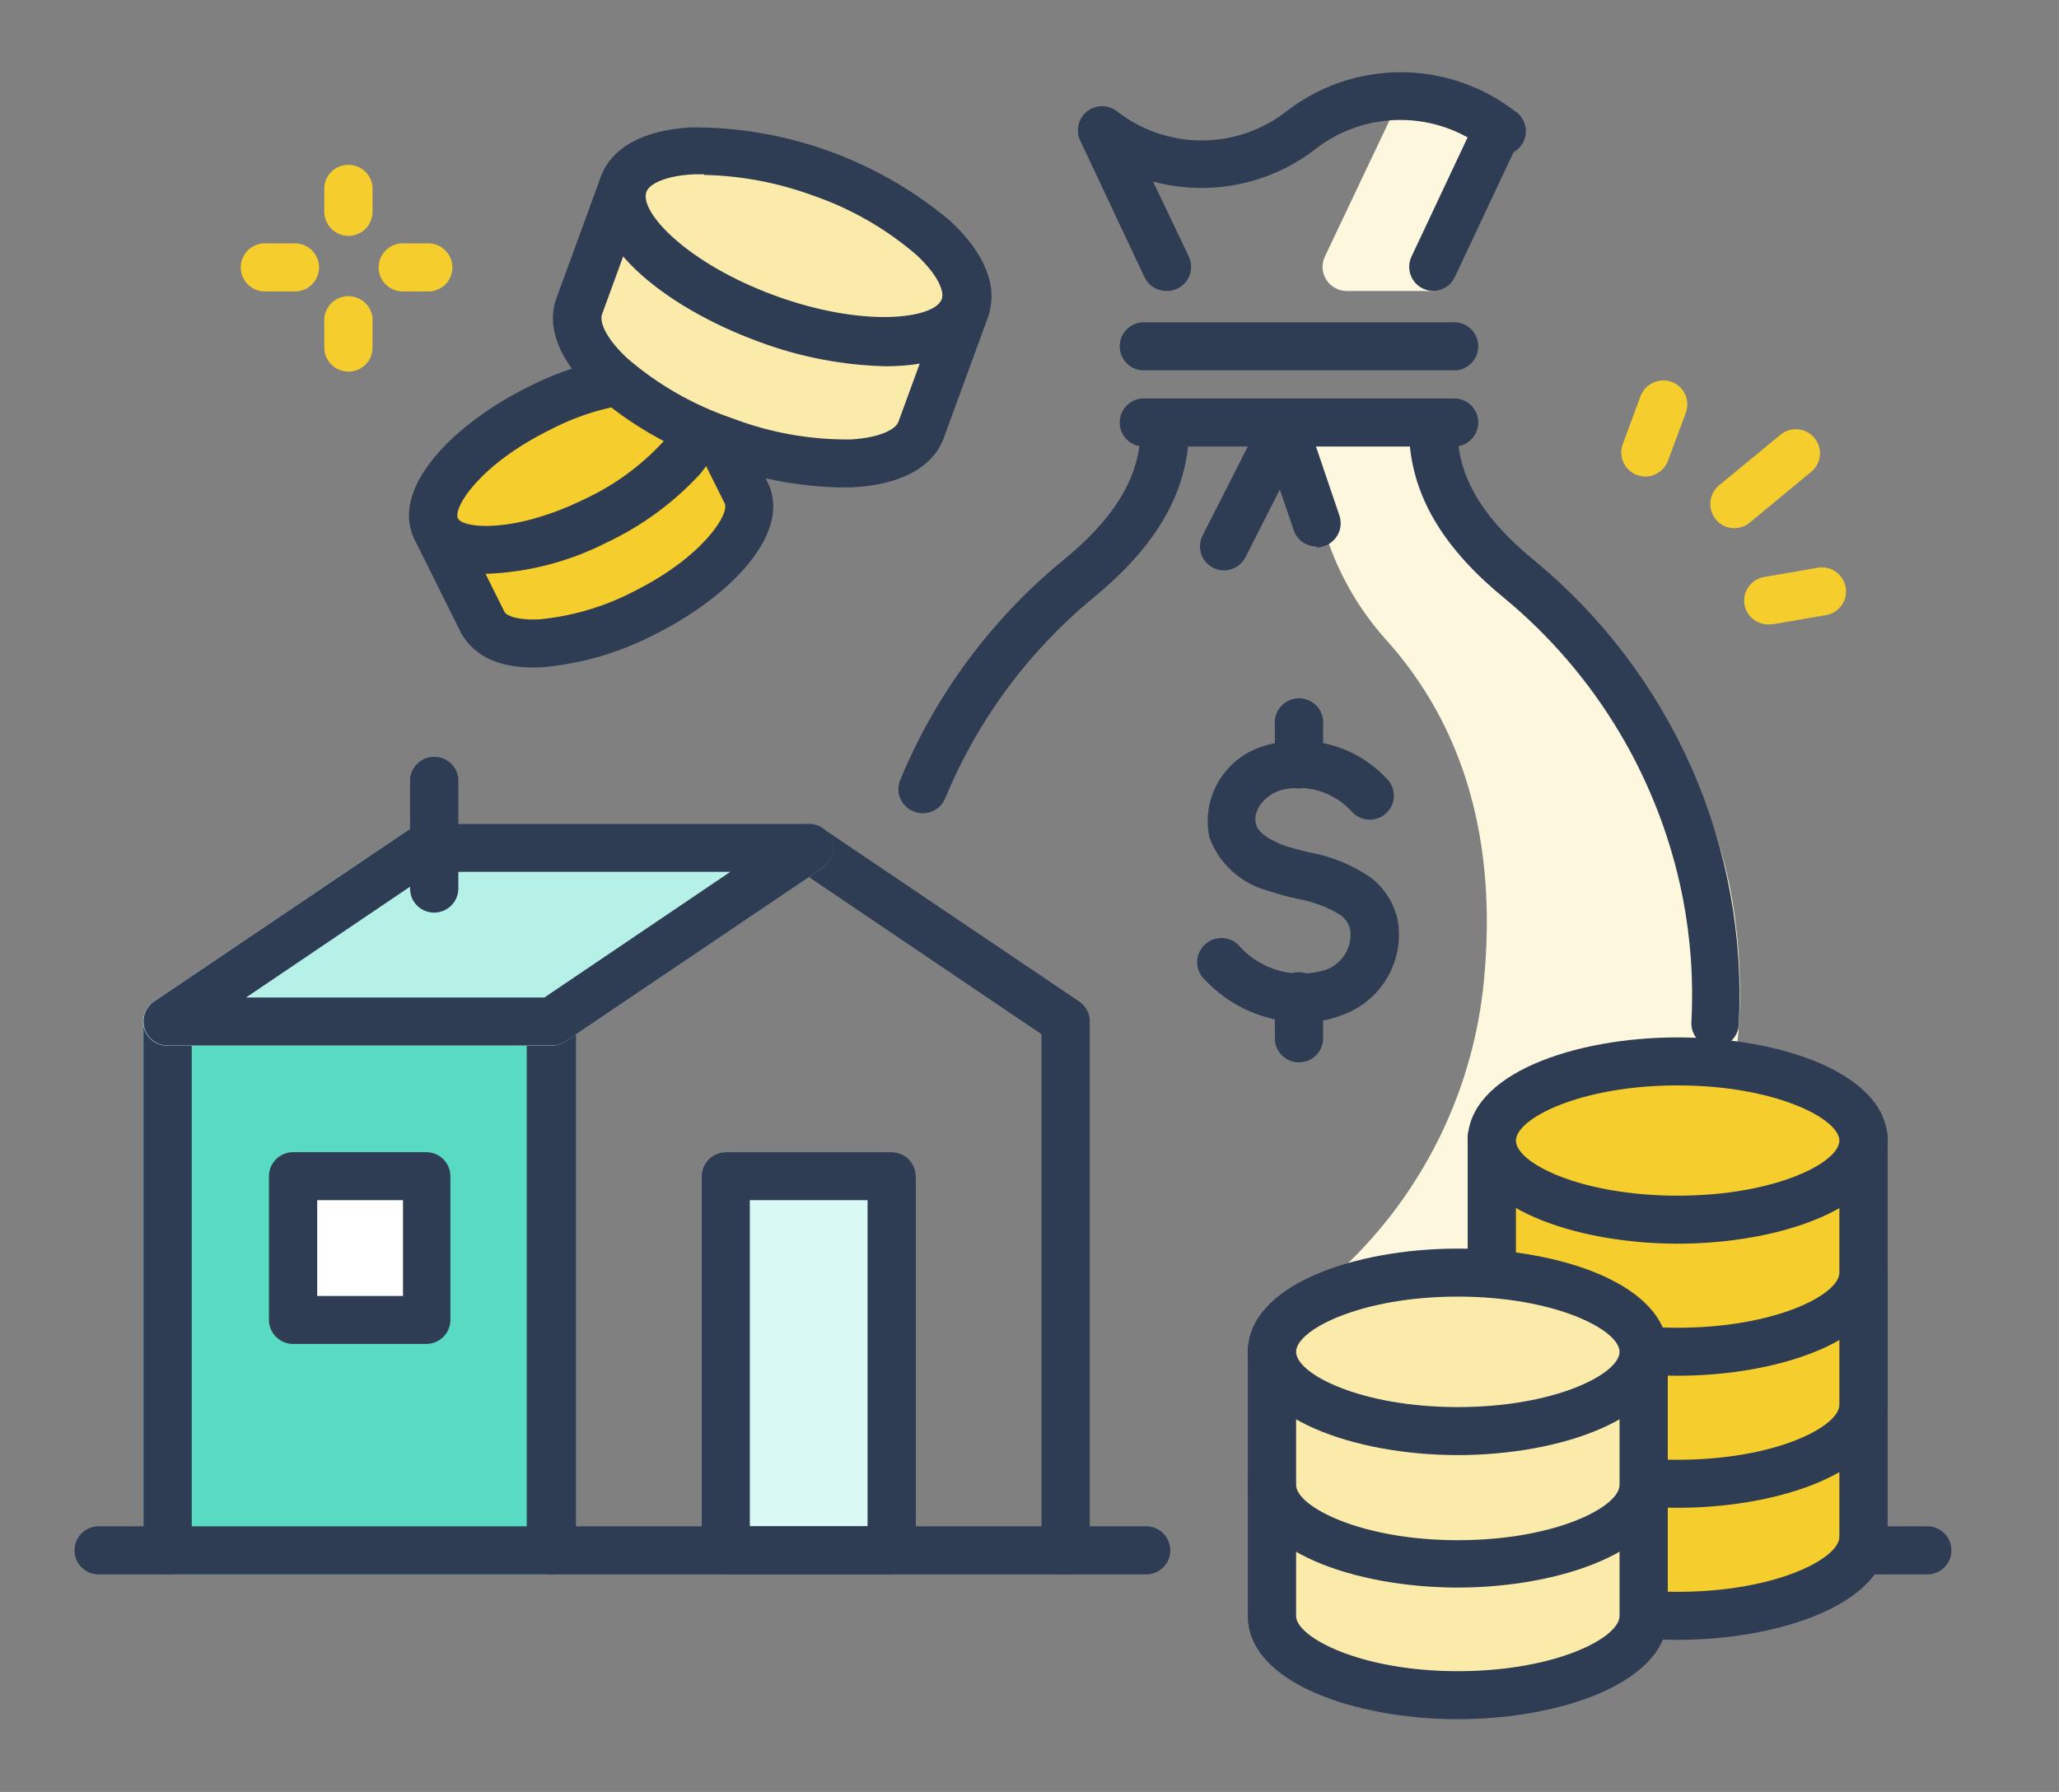 <svg width="108" height="94" viewBox="0 0 108 94" fill="none" xmlns="http://www.w3.org/2000/svg">
<rect x="0" y="0" width="108" height="94" fill="#808080" stroke="none"/>
<g clip-path="url(#clip0)">
<path d="M90.968 27.708C90.782 27.707 90.599 27.666 90.432 27.587C90.264 27.507 90.117 27.392 90 27.249C89.787 26.991 89.684 26.66 89.713 26.327C89.743 25.994 89.902 25.687 90.157 25.47L93.296 22.884C93.421 22.761 93.571 22.664 93.736 22.6C93.9 22.537 94.076 22.509 94.253 22.517C94.429 22.525 94.602 22.57 94.76 22.648C94.918 22.726 95.058 22.836 95.171 22.971C95.284 23.106 95.367 23.263 95.416 23.432C95.465 23.601 95.477 23.777 95.453 23.951C95.429 24.125 95.369 24.293 95.277 24.442C95.184 24.592 95.061 24.721 94.916 24.82L91.778 27.417C91.549 27.604 91.263 27.706 90.968 27.708Z" fill="#F5CD2C"/>
<path d="M86.31 25C86.161 24.995 86.013 24.969 85.871 24.921C85.555 24.805 85.298 24.569 85.157 24.265C85.015 23.961 85.001 23.613 85.118 23.299L86.051 20.781C86.17 20.468 86.408 20.214 86.713 20.074C87.018 19.934 87.366 19.919 87.683 20.031C87.997 20.149 88.251 20.386 88.39 20.69C88.529 20.994 88.542 21.34 88.425 21.654L87.491 24.172C87.401 24.412 87.24 24.619 87.029 24.767C86.818 24.915 86.568 24.996 86.31 25Z" fill="#F5CD2C"/>
<path d="M92.801 32.755C92.476 32.769 92.159 32.657 91.915 32.444C91.67 32.23 91.519 31.931 91.491 31.609C91.463 31.287 91.562 30.966 91.766 30.715C91.971 30.463 92.265 30.3 92.588 30.259L95.243 29.8C95.413 29.757 95.59 29.749 95.764 29.777C95.937 29.805 96.103 29.868 96.251 29.963C96.398 30.058 96.524 30.183 96.621 30.329C96.718 30.475 96.783 30.639 96.813 30.811C96.842 30.984 96.836 31.16 96.793 31.33C96.751 31.5 96.674 31.659 96.566 31.797C96.459 31.936 96.324 32.05 96.169 32.134C96.015 32.218 95.845 32.269 95.67 32.285L93.015 32.743L92.801 32.755Z" fill="#F5CD2C"/>
<path d="M46.766 60.451H38.07C37.368 60.451 36.799 61.017 36.799 61.715V81.321C36.799 82.019 37.368 82.586 38.07 82.586H46.766C47.468 82.586 48.038 82.019 48.038 81.321V61.715C48.038 61.017 47.468 60.451 46.766 60.451Z" fill="#D9FAF4"/>
<path d="M46.778 82.586H38.07C37.734 82.583 37.412 82.449 37.174 82.212C36.937 81.975 36.802 81.656 36.799 81.321V61.704C36.802 61.37 36.937 61.05 37.174 60.813C37.412 60.577 37.734 60.443 38.07 60.44H46.778C47.113 60.443 47.433 60.577 47.669 60.814C47.905 61.051 48.038 61.371 48.038 61.704V81.321C48.038 81.655 47.905 81.975 47.669 82.211C47.433 82.448 47.113 82.583 46.778 82.586ZM39.33 80.068H45.506V62.958H39.33V80.068Z" fill="#2E3C54"/>
<path d="M79.324 5.797C78.052 4.884 76.598 4.254 75.06 3.95C74.784 3.896 74.499 3.935 74.248 4.061C73.997 4.186 73.796 4.392 73.676 4.644L69.491 13.462C69.401 13.653 69.36 13.863 69.373 14.073C69.385 14.284 69.45 14.488 69.562 14.667C69.674 14.846 69.829 14.994 70.013 15.099C70.197 15.203 70.404 15.26 70.616 15.264H75.116C75.353 15.26 75.585 15.19 75.784 15.062C75.983 14.933 76.142 14.751 76.241 14.537L79.616 7.363C79.753 7.108 79.799 6.814 79.746 6.529C79.693 6.244 79.544 5.986 79.324 5.797Z" fill="#FDF7DD"/>
<path d="M90.743 46.552C89.321 39.86 85.621 33.86 80.269 29.565C78.16 28.032 76.738 25.738 76.309 23.175V22.213C76.309 21.88 76.177 21.56 75.941 21.323C75.705 21.086 75.384 20.951 75.049 20.948H70.234C69.938 20.95 69.651 21.054 69.425 21.245C69.198 21.435 69.047 21.699 68.996 21.989L68.828 22.884C68.828 22.884 68.828 22.963 68.828 22.996C68.716 26.855 70.083 30.611 72.653 33.504C76.793 38.081 78.536 44.09 77.839 51.409C77.313 56.982 74.836 62.194 70.841 66.136C70.655 66.306 70.525 66.529 70.468 66.775C70.412 67.021 70.432 67.278 70.526 67.512C70.617 67.74 70.771 67.936 70.97 68.079C71.169 68.222 71.406 68.305 71.651 68.318H77.76C80.865 68.294 83.86 67.171 86.209 65.151C92.678 59.5 91.317 49.495 90.743 46.552Z" fill="#FDF7DD"/>
<path d="M68.332 53.636C67.369 53.63 66.417 53.429 65.535 53.044C64.653 52.659 63.859 52.099 63.202 51.398C63.073 51.279 62.971 51.134 62.901 50.973C62.831 50.812 62.795 50.638 62.796 50.463C62.798 50.288 62.835 50.114 62.907 49.954C62.98 49.794 63.084 49.651 63.215 49.533C63.346 49.416 63.5 49.327 63.667 49.271C63.834 49.216 64.011 49.196 64.187 49.212C64.362 49.229 64.532 49.281 64.686 49.367C64.84 49.452 64.975 49.568 65.081 49.708C65.635 50.297 66.345 50.719 67.128 50.927C67.912 51.135 68.738 51.12 69.514 50.883C69.948 50.734 70.315 50.439 70.554 50.049C70.792 49.658 70.886 49.197 70.819 48.746C70.744 48.459 70.578 48.204 70.346 48.018C69.638 47.581 68.851 47.284 68.029 47.145C67.523 47.035 67.023 46.897 66.532 46.731C65.828 46.549 65.178 46.199 64.639 45.712C64.1 45.224 63.688 44.614 63.439 43.934C63.218 42.903 63.403 41.827 63.955 40.928C64.508 40.029 65.386 39.374 66.409 39.099C67.537 38.774 68.736 38.772 69.866 39.092C70.996 39.413 72.012 40.044 72.799 40.912C72.908 41.037 72.992 41.181 73.045 41.337C73.098 41.494 73.12 41.659 73.109 41.824C73.098 41.988 73.054 42.149 72.981 42.297C72.907 42.445 72.805 42.577 72.68 42.686C72.556 42.795 72.41 42.878 72.253 42.931C72.096 42.984 71.93 43.006 71.764 42.995C71.599 42.984 71.437 42.941 71.288 42.867C71.139 42.794 71.007 42.693 70.897 42.569C70.439 42.061 69.85 41.688 69.193 41.491C68.536 41.293 67.838 41.279 67.174 41.45C66.386 41.696 65.677 42.479 65.88 43.24C65.959 43.497 66.184 43.9 67.365 44.359C67.77 44.493 68.197 44.594 68.636 44.706C69.816 44.911 70.937 45.37 71.921 46.049C72.605 46.585 73.088 47.334 73.294 48.175C73.499 49.218 73.324 50.3 72.8 51.227C72.277 52.154 71.439 52.865 70.436 53.233C69.766 53.497 69.053 53.634 68.332 53.636Z" fill="#2E3C54"/>
<path d="M68.13 41.36C67.963 41.36 67.799 41.327 67.645 41.264C67.492 41.2 67.352 41.106 67.235 40.989C67.118 40.871 67.025 40.732 66.963 40.578C66.9 40.425 66.868 40.261 66.87 40.095V38.014C66.853 37.839 66.874 37.662 66.93 37.495C66.986 37.328 67.076 37.174 67.195 37.044C67.314 36.914 67.46 36.81 67.622 36.739C67.784 36.667 67.959 36.631 68.135 36.631C68.312 36.631 68.488 36.667 68.65 36.739C68.811 36.81 68.957 36.914 69.076 37.044C69.195 37.174 69.285 37.328 69.341 37.495C69.397 37.662 69.418 37.839 69.401 38.014V40.095C69.401 40.431 69.267 40.752 69.029 40.99C68.79 41.227 68.467 41.36 68.13 41.36Z" fill="#2E3C54"/>
<path d="M68.13 55.729C67.796 55.729 67.475 55.596 67.239 55.361C67.003 55.127 66.87 54.808 66.87 54.475V52.383C66.853 52.207 66.874 52.031 66.93 51.864C66.986 51.697 67.076 51.543 67.195 51.413C67.314 51.282 67.46 51.178 67.622 51.107C67.784 51.036 67.959 50.999 68.135 50.999C68.312 50.999 68.488 51.036 68.65 51.107C68.811 51.178 68.957 51.282 69.076 51.413C69.195 51.543 69.285 51.697 69.341 51.864C69.397 52.031 69.418 52.207 69.401 52.383V54.475C69.398 54.809 69.263 55.127 69.025 55.362C68.787 55.597 68.465 55.729 68.13 55.729Z" fill="#2E3C54"/>
<path d="M61.155 15.264C60.918 15.259 60.687 15.188 60.488 15.06C60.29 14.931 60.131 14.75 60.03 14.537L56.655 7.363C56.54 7.111 56.511 6.828 56.572 6.557C56.632 6.287 56.78 6.043 56.993 5.864C57.207 5.686 57.473 5.583 57.752 5.571C58.03 5.559 58.305 5.638 58.534 5.797C59.811 6.814 61.398 7.368 63.034 7.368C64.67 7.368 66.257 6.814 67.534 5.797C69.238 4.495 71.326 3.79 73.474 3.79C75.622 3.79 77.71 4.495 79.414 5.797C79.565 5.886 79.695 6.005 79.798 6.147C79.9 6.289 79.972 6.45 80.008 6.62C80.045 6.791 80.045 6.967 80.01 7.138C79.975 7.309 79.904 7.471 79.803 7.614C79.702 7.756 79.572 7.876 79.422 7.966C79.272 8.057 79.105 8.115 78.931 8.138C78.757 8.16 78.58 8.147 78.411 8.099C78.243 8.05 78.086 7.967 77.951 7.856C76.673 6.843 75.086 6.291 73.451 6.291C71.817 6.291 70.23 6.843 68.951 7.856C67.764 8.763 66.381 9.386 64.912 9.675C63.443 9.965 61.926 9.912 60.48 9.523L62.359 13.462C62.501 13.765 62.517 14.112 62.404 14.426C62.29 14.741 62.055 14.998 61.751 15.141C61.565 15.228 61.361 15.27 61.155 15.264Z" fill="#2E3C54"/>
<path d="M75.184 15.264C74.997 15.26 74.813 15.219 74.644 15.141C74.34 14.998 74.106 14.741 73.992 14.426C73.878 14.112 73.894 13.765 74.036 13.462L77.411 6.289C77.586 6.04 77.845 5.862 78.141 5.787C78.436 5.712 78.749 5.746 79.022 5.882C79.295 6.018 79.51 6.246 79.627 6.527C79.745 6.807 79.757 7.12 79.661 7.408L76.286 14.581C76.181 14.783 76.023 14.953 75.829 15.073C75.635 15.193 75.412 15.259 75.184 15.264Z" fill="#2E3C54"/>
<path d="M76.388 23.422H59.884C59.569 23.392 59.276 23.247 59.063 23.014C58.85 22.781 58.732 22.477 58.732 22.163C58.732 21.848 58.85 21.544 59.063 21.312C59.276 21.079 59.569 20.933 59.884 20.904H76.388C76.703 20.933 76.995 21.079 77.208 21.312C77.421 21.544 77.539 21.848 77.539 22.163C77.539 22.477 77.421 22.781 77.208 23.014C76.995 23.247 76.703 23.392 76.388 23.422Z" fill="#2E3C54"/>
<path d="M76.388 19.427H59.884C59.569 19.397 59.276 19.252 59.063 19.019C58.85 18.786 58.732 18.483 58.732 18.168C58.732 17.853 58.85 17.55 59.063 17.317C59.276 17.084 59.569 16.939 59.884 16.909H76.388C76.703 16.939 76.995 17.084 77.208 17.317C77.421 17.55 77.539 17.853 77.539 18.168C77.539 18.483 77.421 18.786 77.208 19.019C76.995 19.252 76.703 19.397 76.388 19.427Z" fill="#2E3C54"/>
<path d="M64.204 29.923C64.008 29.923 63.815 29.877 63.641 29.789C63.492 29.714 63.359 29.611 63.249 29.485C63.14 29.359 63.057 29.213 63.005 29.055C62.953 28.897 62.932 28.73 62.945 28.564C62.958 28.398 63.003 28.236 63.079 28.088L66.262 21.833C66.437 21.584 66.696 21.405 66.992 21.331C67.287 21.256 67.6 21.29 67.873 21.425C68.146 21.561 68.361 21.79 68.478 22.07C68.596 22.35 68.608 22.663 68.512 22.952L65.329 29.23C65.222 29.436 65.061 29.61 64.863 29.732C64.665 29.854 64.437 29.92 64.204 29.923Z" fill="#2E3C54"/>
<path d="M69.053 28.67C68.788 28.669 68.531 28.585 68.316 28.431C68.102 28.276 67.943 28.058 67.86 27.808L66.161 22.851C66.054 22.535 66.077 22.189 66.226 21.89C66.375 21.591 66.637 21.363 66.954 21.256C67.272 21.15 67.62 21.173 67.92 21.321C68.221 21.469 68.45 21.729 68.558 22.045L70.256 27.047C70.321 27.238 70.338 27.44 70.308 27.638C70.278 27.837 70.201 28.025 70.084 28.188C69.966 28.351 69.811 28.484 69.632 28.575C69.453 28.667 69.254 28.715 69.053 28.715V28.67Z" fill="#2E3C54"/>
<path d="M89.989 54.945H89.921C89.586 54.928 89.271 54.779 89.046 54.532C88.82 54.285 88.702 53.958 88.718 53.625C88.836 51.421 88.681 49.211 88.257 47.045C87.041 40.91 83.74 35.377 78.908 31.378C75.825 28.86 74.205 26.23 73.946 23.332C73.917 23 74.021 22.669 74.236 22.413C74.451 22.157 74.76 21.997 75.094 21.967C75.428 21.937 75.76 22.041 76.018 22.255C76.275 22.469 76.437 22.776 76.466 23.108C76.669 25.346 77.951 27.338 80.516 29.431C84.075 32.379 86.894 36.112 88.749 40.333C90.604 44.554 91.445 49.147 91.204 53.748C91.188 54.062 91.054 54.359 90.829 54.58C90.605 54.802 90.305 54.932 89.989 54.945Z" fill="#2E3C54"/>
<path d="M48.386 42.658C48.22 42.657 48.056 42.623 47.903 42.557C47.594 42.431 47.349 42.188 47.22 41.882C47.091 41.575 47.09 41.231 47.217 40.923C49.067 36.442 52 32.483 55.755 29.397C58.32 27.305 59.603 25.302 59.805 23.075C59.82 22.91 59.867 22.75 59.944 22.604C60.021 22.457 60.126 22.327 60.254 22.221C60.381 22.115 60.529 22.035 60.687 21.986C60.846 21.936 61.012 21.919 61.178 21.933C61.343 21.948 61.504 21.995 61.651 22.071C61.799 22.148 61.929 22.253 62.036 22.38C62.142 22.506 62.223 22.653 62.272 22.81C62.322 22.968 62.34 23.134 62.325 23.298C62.066 26.197 60.435 28.826 57.364 31.344C53.94 34.166 51.267 37.783 49.579 41.875C49.483 42.11 49.318 42.311 49.105 42.451C48.892 42.591 48.642 42.663 48.386 42.658Z" fill="#2E3C54"/>
<path d="M36.709 20.948L39.15 25.861C39.96 27.484 37.519 30.337 33.705 32.206C29.891 34.075 26.134 34.288 25.324 32.654L22.882 27.741" fill="#F5CD2C"/>
<path d="M27.968 35.015C25.47 35.015 24.593 33.896 24.188 33.213L21.747 28.301C21.672 28.153 21.627 27.992 21.616 27.828C21.604 27.663 21.626 27.498 21.679 27.342C21.733 27.185 21.817 27.041 21.927 26.918C22.037 26.794 22.171 26.694 22.32 26.622C22.469 26.547 22.632 26.503 22.798 26.491C22.964 26.48 23.131 26.501 23.289 26.554C23.448 26.608 23.593 26.691 23.719 26.801C23.844 26.91 23.946 27.044 24.019 27.193L26.46 32.094C26.55 32.285 27.124 32.553 28.316 32.486C30 32.324 31.638 31.845 33.143 31.076C36.889 29.23 38.273 26.947 38.014 26.409L35.573 21.508C35.477 21.22 35.489 20.907 35.607 20.627C35.724 20.346 35.939 20.117 36.212 19.982C36.485 19.846 36.798 19.812 37.093 19.887C37.389 19.962 37.648 20.14 37.823 20.389L40.264 25.302C41.591 27.976 38.239 31.367 34.234 33.336C32.425 34.26 30.454 34.826 28.429 35.004L27.968 35.015Z" fill="#2E3C54"/>
<path d="M31.249 27.354C35.07 25.475 37.511 22.631 36.702 21.002C35.892 19.373 32.138 19.576 28.317 21.455C24.497 23.335 22.056 26.178 22.865 27.807C23.675 29.436 27.429 29.233 31.249 27.354Z" fill="#F5CD2C"/>
<path d="M25.504 30.102C23.782 30.102 22.376 29.576 21.746 28.301C20.419 25.626 23.771 22.235 27.765 20.266C29.578 19.344 31.553 18.778 33.581 18.599C36.428 18.453 37.474 19.65 37.845 20.389C38.216 21.128 38.543 22.627 36.72 24.865C35.344 26.361 33.69 27.577 31.849 28.446C29.882 29.455 27.715 30.021 25.504 30.102ZM24.019 27.193C24.278 27.719 26.944 28.01 30.701 26.163C32.23 25.447 33.605 24.444 34.751 23.209C35.528 22.314 35.663 21.687 35.572 21.508C35.483 21.329 34.898 21.049 33.716 21.116C32.03 21.266 30.39 21.745 28.89 22.526C25.133 24.373 23.749 26.656 24.019 27.193Z" fill="#2E3C54"/>
<path d="M50.625 16.137L48.296 22.493C47.531 24.608 42.885 24.865 37.946 23.075C33.008 21.284 29.61 18.117 30.386 16.002L32.715 9.646" fill="#FBEBAB"/>
<path d="M44.066 25.57C41.823 25.52 39.605 25.088 37.508 24.295C35.167 23.497 33.008 22.25 31.151 20.624C29.329 18.923 28.631 17.144 29.194 15.622L31.523 9.255C31.652 8.96 31.889 8.725 32.186 8.598C32.483 8.472 32.818 8.462 33.122 8.572C33.425 8.682 33.676 8.902 33.822 9.189C33.968 9.476 33.998 9.808 33.907 10.116L31.579 16.484C31.433 16.887 31.781 17.748 32.895 18.789C34.505 20.179 36.369 21.246 38.385 21.933C40.376 22.696 42.495 23.076 44.629 23.052C46.148 22.963 46.98 22.526 47.126 22.124L49.455 15.756C49.57 15.443 49.805 15.188 50.109 15.048C50.413 14.907 50.76 14.892 51.075 15.007C51.39 15.121 51.646 15.355 51.787 15.657C51.929 15.959 51.944 16.305 51.829 16.618L49.5 22.985C48.938 24.507 47.25 25.425 44.764 25.559L44.066 25.57Z" fill="#2E3C54"/>
<path d="M50.803 15.859C51.569 13.75 48.181 10.598 43.234 8.818C38.287 7.038 33.655 7.305 32.889 9.414C32.122 11.523 35.51 14.675 40.457 16.455C45.404 18.235 50.036 17.968 50.803 15.859Z" fill="#FBEBAB"/>
<path d="M46.462 19.214C44.198 19.158 41.958 18.727 39.836 17.938C34.796 16.103 30.319 12.533 31.523 9.254C32.085 7.733 33.773 6.815 36.259 6.681C41.237 6.657 46.061 8.403 49.86 11.604C51.683 13.305 52.38 15.085 51.818 16.607C51.142 18.442 49.05 19.214 46.462 19.214ZM36.934 9.143H36.394C34.875 9.221 34.054 9.657 33.908 10.06C33.514 11.112 36.034 13.82 40.658 15.51C45.281 17.2 49.016 16.741 49.399 15.689C49.545 15.286 49.196 14.425 48.083 13.384C46.473 11.994 44.609 10.926 42.593 10.239C40.778 9.577 38.866 9.218 36.934 9.176V9.143Z" fill="#2E3C54"/>
<path d="M18.281 12.377C17.945 12.374 17.623 12.24 17.385 12.003C17.148 11.767 17.013 11.447 17.01 11.112V9.792C17.04 9.478 17.186 9.187 17.42 8.975C17.654 8.763 17.959 8.646 18.275 8.646C18.592 8.646 18.897 8.763 19.131 8.975C19.365 9.187 19.511 9.478 19.541 9.792V11.112C19.541 11.446 19.409 11.766 19.173 12.002C18.937 12.239 18.616 12.374 18.281 12.377Z" fill="#F5CD2C"/>
<path d="M18.281 19.494C17.946 19.494 17.624 19.362 17.386 19.127C17.148 18.893 17.013 18.574 17.01 18.241V16.92C16.993 16.745 17.014 16.568 17.07 16.401C17.126 16.234 17.216 16.08 17.335 15.95C17.455 15.82 17.6 15.716 17.762 15.645C17.924 15.573 18.099 15.537 18.276 15.537C18.453 15.537 18.628 15.573 18.79 15.645C18.952 15.716 19.097 15.82 19.216 15.95C19.335 16.08 19.425 16.234 19.482 16.401C19.538 16.568 19.558 16.745 19.541 16.92V18.241C19.541 18.573 19.409 18.892 19.172 19.127C18.936 19.362 18.615 19.494 18.281 19.494Z" fill="#F5CD2C"/>
<path d="M15.345 15.286H14.018C13.841 15.303 13.664 15.283 13.496 15.227C13.328 15.171 13.174 15.081 13.043 14.963C12.912 14.844 12.807 14.7 12.736 14.539C12.664 14.377 12.627 14.203 12.627 14.027C12.627 13.851 12.664 13.677 12.736 13.516C12.807 13.355 12.912 13.21 13.043 13.092C13.174 12.973 13.328 12.883 13.496 12.828C13.664 12.772 13.841 12.752 14.018 12.768H15.345C15.521 12.752 15.699 12.772 15.867 12.828C16.035 12.883 16.189 12.973 16.32 13.092C16.451 13.21 16.556 13.355 16.627 13.516C16.699 13.677 16.736 13.851 16.736 14.027C16.736 14.203 16.699 14.377 16.627 14.539C16.556 14.7 16.451 14.844 16.32 14.963C16.189 15.081 16.035 15.171 15.867 15.227C15.699 15.283 15.521 15.303 15.345 15.286Z" fill="#F5CD2C"/>
<path d="M22.579 15.286H21.251C21.075 15.303 20.897 15.283 20.729 15.227C20.561 15.171 20.407 15.081 20.276 14.963C20.145 14.844 20.041 14.7 19.969 14.539C19.897 14.377 19.86 14.203 19.86 14.027C19.86 13.851 19.897 13.677 19.969 13.516C20.041 13.355 20.145 13.21 20.276 13.092C20.407 12.973 20.561 12.883 20.729 12.828C20.897 12.772 21.075 12.752 21.251 12.768H22.579C22.894 12.798 23.186 12.943 23.399 13.176C23.612 13.409 23.73 13.712 23.73 14.027C23.73 14.342 23.612 14.646 23.399 14.878C23.186 15.111 22.894 15.257 22.579 15.286Z" fill="#F5CD2C"/>
<path d="M101.205 82.586H97.751C97.575 82.602 97.397 82.582 97.229 82.526C97.061 82.471 96.907 82.38 96.776 82.262C96.645 82.144 96.54 81.999 96.469 81.838C96.397 81.677 96.36 81.503 96.36 81.327C96.36 81.151 96.397 80.977 96.469 80.816C96.54 80.654 96.645 80.51 96.776 80.392C96.907 80.273 97.061 80.183 97.229 80.127C97.397 80.072 97.575 80.051 97.751 80.068H101.205C101.52 80.097 101.813 80.243 102.026 80.476C102.239 80.709 102.357 81.012 102.357 81.327C102.357 81.642 102.239 81.945 102.026 82.178C101.813 82.411 101.52 82.556 101.205 82.586Z" fill="#2E3C54"/>
<path d="M97.751 66.763V80.616C97.751 82.91 93.386 84.768 87.997 84.768C82.609 84.768 78.255 82.91 78.255 80.616V66.763" fill="#F5CD2C"/>
<path d="M87.997 86.021C82.665 86.021 76.984 84.13 76.984 80.616V66.762C76.967 66.587 76.987 66.41 77.043 66.243C77.1 66.076 77.19 65.923 77.309 65.792C77.428 65.662 77.573 65.558 77.735 65.487C77.897 65.416 78.072 65.379 78.249 65.379C78.426 65.379 78.601 65.416 78.763 65.487C78.925 65.558 79.07 65.662 79.189 65.792C79.309 65.923 79.399 66.076 79.455 66.243C79.511 66.41 79.531 66.587 79.515 66.762V80.616C79.515 81.735 82.89 83.503 87.997 83.503C93.105 83.503 96.48 81.769 96.48 80.616V66.762C96.463 66.587 96.484 66.41 96.54 66.243C96.596 66.076 96.686 65.923 96.805 65.792C96.924 65.662 97.07 65.558 97.232 65.487C97.394 65.416 97.569 65.379 97.746 65.379C97.923 65.379 98.098 65.416 98.26 65.487C98.421 65.558 98.567 65.662 98.686 65.792C98.805 65.923 98.895 66.076 98.951 66.243C99.007 66.41 99.028 66.587 99.011 66.762V80.616C99.011 84.13 93.341 86.021 87.997 86.021Z" fill="#2E3C54"/>
<path d="M97.751 66.763V73.689C97.751 75.983 93.386 77.841 87.997 77.841C82.609 77.841 78.255 75.983 78.255 73.689V66.763" fill="#F5CD2C"/>
<path d="M87.997 79.094C82.665 79.094 76.984 77.203 76.984 73.689V66.762C76.967 66.587 76.987 66.41 77.043 66.243C77.1 66.076 77.19 65.923 77.309 65.792C77.428 65.662 77.573 65.558 77.735 65.487C77.897 65.416 78.072 65.379 78.249 65.379C78.426 65.379 78.601 65.416 78.763 65.487C78.925 65.558 79.07 65.662 79.189 65.792C79.309 65.923 79.399 66.076 79.455 66.243C79.511 66.41 79.531 66.587 79.515 66.762V73.689C79.515 74.808 82.89 76.576 87.997 76.576C93.105 76.576 96.48 74.842 96.48 73.689V66.762C96.463 66.587 96.484 66.41 96.54 66.243C96.596 66.076 96.686 65.923 96.805 65.792C96.924 65.662 97.07 65.558 97.232 65.487C97.394 65.416 97.569 65.379 97.746 65.379C97.923 65.379 98.098 65.416 98.26 65.487C98.421 65.558 98.567 65.662 98.686 65.792C98.805 65.923 98.895 66.076 98.951 66.243C99.007 66.41 99.028 66.587 99.011 66.762V73.689C99.011 77.203 93.341 79.094 87.997 79.094Z" fill="#2E3C54"/>
<path d="M97.751 59.835V66.762C97.751 69.056 93.386 70.914 87.997 70.914C82.609 70.914 78.255 69.056 78.255 66.762V59.835" fill="#F5CD2C"/>
<path d="M87.997 72.167C82.665 72.167 76.984 70.276 76.984 66.762V59.836C76.967 59.66 76.987 59.483 77.043 59.316C77.1 59.149 77.19 58.996 77.309 58.866C77.428 58.735 77.573 58.631 77.735 58.56C77.897 58.489 78.072 58.452 78.249 58.452C78.426 58.452 78.601 58.489 78.763 58.56C78.925 58.631 79.07 58.735 79.189 58.866C79.309 58.996 79.399 59.149 79.455 59.316C79.511 59.483 79.531 59.66 79.515 59.836V66.762C79.515 67.881 82.89 69.65 87.997 69.65C93.105 69.65 96.48 67.915 96.48 66.762V59.836C96.463 59.66 96.484 59.483 96.54 59.316C96.596 59.149 96.686 58.996 96.805 58.866C96.924 58.735 97.07 58.631 97.232 58.56C97.394 58.489 97.569 58.452 97.746 58.452C97.923 58.452 98.098 58.489 98.26 58.56C98.421 58.631 98.567 58.735 98.686 58.866C98.805 58.996 98.895 59.149 98.951 59.316C99.007 59.483 99.028 59.66 99.011 59.836V66.762C99.011 70.276 93.341 72.167 87.997 72.167Z" fill="#2E3C54"/>
<path d="M87.997 63.987C93.384 63.987 97.751 62.128 97.751 59.836C97.751 57.543 93.384 55.684 87.997 55.684C82.611 55.684 78.244 57.543 78.244 59.836C78.244 62.128 82.611 63.987 87.997 63.987Z" fill="#F5CD2C"/>
<path d="M87.998 65.24C82.665 65.24 76.984 63.349 76.984 59.835C76.984 56.322 82.609 54.419 87.998 54.419C93.386 54.419 99.011 56.31 99.011 59.835C99.011 63.36 93.341 65.24 87.998 65.24ZM87.998 56.937C82.901 56.937 79.515 58.672 79.515 59.835C79.515 60.999 82.89 62.722 87.998 62.722C93.105 62.722 96.48 60.988 96.48 59.835C96.48 58.683 93.105 56.937 87.998 56.937Z" fill="#2E3C54"/>
<path d="M86.22 77.841V84.768C86.22 87.062 81.855 88.92 76.466 88.92C71.078 88.92 66.712 87.062 66.712 84.768V77.841" fill="#FBEBAB"/>
<path d="M76.466 90.184C71.122 90.184 65.452 88.282 65.452 84.768V77.841C65.436 77.666 65.456 77.489 65.512 77.322C65.568 77.155 65.659 77.001 65.778 76.871C65.897 76.741 66.042 76.637 66.204 76.566C66.366 76.494 66.541 76.457 66.718 76.457C66.895 76.457 67.07 76.494 67.232 76.566C67.394 76.637 67.539 76.741 67.658 76.871C67.777 77.001 67.868 77.155 67.924 77.322C67.98 77.489 68 77.666 67.984 77.841V84.768C67.984 85.887 71.359 87.666 76.466 87.666C81.574 87.666 84.949 85.92 84.949 84.768V77.841C84.932 77.666 84.952 77.489 85.008 77.322C85.064 77.155 85.155 77.001 85.274 76.871C85.393 76.741 85.538 76.637 85.7 76.566C85.862 76.494 86.037 76.457 86.214 76.457C86.391 76.457 86.566 76.494 86.728 76.566C86.89 76.637 87.035 76.741 87.154 76.871C87.274 77.001 87.364 77.155 87.42 77.322C87.476 77.489 87.496 77.666 87.48 77.841V84.768C87.48 88.282 81.81 90.184 76.466 90.184Z" fill="#2E3C54"/>
<path d="M86.22 70.97V77.897C86.22 80.191 81.855 82.049 76.466 82.049C71.078 82.049 66.712 80.191 66.712 77.897V70.97" fill="#FBEBAB"/>
<path d="M76.466 83.279C71.122 83.279 65.452 81.377 65.452 77.863V70.97C65.436 70.795 65.456 70.618 65.512 70.451C65.568 70.284 65.659 70.13 65.778 70C65.897 69.87 66.042 69.766 66.204 69.695C66.366 69.623 66.541 69.587 66.718 69.587C66.895 69.587 67.07 69.623 67.232 69.695C67.394 69.766 67.539 69.87 67.658 70C67.777 70.13 67.868 70.284 67.924 70.451C67.98 70.618 68 70.795 67.984 70.97V77.897C67.984 79.016 71.359 80.795 76.466 80.795C81.574 80.795 84.949 79.049 84.949 77.897V70.97C84.932 70.795 84.952 70.618 85.008 70.451C85.064 70.284 85.155 70.13 85.274 70C85.393 69.87 85.538 69.766 85.7 69.695C85.862 69.623 86.037 69.587 86.214 69.587C86.391 69.587 86.566 69.623 86.728 69.695C86.89 69.766 87.035 69.87 87.154 70C87.274 70.13 87.364 70.284 87.42 70.451C87.476 70.618 87.496 70.795 87.48 70.97V77.897C87.48 81.355 81.81 83.279 76.466 83.279Z" fill="#2E3C54"/>
<path d="M76.466 75.066C81.853 75.066 86.22 73.207 86.22 70.914C86.22 68.621 81.853 66.763 76.466 66.763C71.079 66.763 66.712 68.621 66.712 70.914C66.712 73.207 71.079 75.066 76.466 75.066Z" fill="#FBEBAB"/>
<path d="M76.466 76.33C71.123 76.33 65.453 74.428 65.453 70.914C65.453 67.4 71.078 65.498 76.466 65.498C81.855 65.498 87.48 67.4 87.48 70.914C87.48 74.428 81.81 76.33 76.466 76.33ZM76.466 68.016C71.37 68.016 67.984 69.761 67.984 70.914C67.984 72.067 71.359 73.812 76.466 73.812C81.574 73.812 84.949 72.067 84.949 70.914C84.949 69.761 81.563 68.016 76.466 68.016Z" fill="#2E3C54"/>
<path d="M28.935 52.327H8.786C8.084 52.327 7.515 52.893 7.515 53.591V81.321C7.515 82.02 8.084 82.586 8.786 82.586H28.935C29.637 82.586 30.206 82.02 30.206 81.321V53.591C30.206 52.893 29.637 52.327 28.935 52.327Z" fill="#58DBC2"/>
<path d="M28.946 82.586H8.786C8.451 82.583 8.131 82.448 7.895 82.211C7.659 81.975 7.526 81.655 7.526 81.321V53.58C7.526 53.248 7.659 52.929 7.895 52.694C8.132 52.459 8.452 52.327 8.786 52.327H28.946C29.28 52.327 29.601 52.459 29.837 52.694C30.074 52.929 30.206 53.248 30.206 53.58V81.321C30.206 81.655 30.074 81.975 29.838 82.211C29.602 82.448 29.282 82.583 28.946 82.586ZM10.058 80.068H27.675V54.844H10.058V80.068Z" fill="#2E3C54"/>
<path d="M55.901 82.586H28.901C28.565 82.583 28.243 82.449 28.006 82.212C27.768 81.976 27.633 81.656 27.63 81.321V53.58C27.631 53.374 27.683 53.172 27.781 52.99C27.88 52.809 28.02 52.654 28.192 52.539L41.692 43.43C41.901 43.289 42.148 43.213 42.401 43.213C42.654 43.213 42.901 43.289 43.11 43.43L56.61 52.539C56.78 52.655 56.92 52.81 57.016 52.991C57.112 53.173 57.162 53.375 57.161 53.58V81.321C57.161 81.655 57.029 81.975 56.793 82.211C56.557 82.448 56.236 82.583 55.901 82.586ZM30.206 80.068H54.63V54.251L42.424 46.004L30.206 54.251V80.068Z" fill="#2E3C54"/>
<path d="M43.628 44.113C43.548 43.857 43.389 43.633 43.172 43.474C42.955 43.315 42.693 43.229 42.424 43.229H22.264C22.012 43.232 21.767 43.306 21.555 43.441L8.055 52.55C7.833 52.703 7.665 52.922 7.577 53.175C7.488 53.429 7.482 53.704 7.561 53.961C7.64 54.218 7.799 54.443 8.016 54.604C8.232 54.765 8.494 54.853 8.764 54.856H28.924C29.175 54.852 29.421 54.779 29.633 54.643L43.133 45.534C43.359 45.382 43.529 45.162 43.618 44.906C43.708 44.649 43.711 44.371 43.628 44.113Z" fill="#B5F1E6"/>
<path d="M28.946 54.844H8.786C8.516 54.842 8.254 54.753 8.038 54.593C7.822 54.432 7.663 54.207 7.584 53.95C7.505 53.693 7.51 53.418 7.599 53.164C7.688 52.911 7.855 52.692 8.078 52.539L21.578 43.43C21.789 43.294 22.035 43.221 22.286 43.218H42.446C42.716 43.22 42.978 43.309 43.194 43.469C43.411 43.63 43.57 43.855 43.649 44.112C43.728 44.369 43.722 44.644 43.634 44.898C43.545 45.151 43.377 45.37 43.155 45.523L29.655 54.632C29.444 54.767 29.198 54.841 28.946 54.844ZM12.904 52.327H28.553L38.306 45.735H22.658L12.904 52.327Z" fill="#2E3C54"/>
<path d="M15.367 69.235H22.365V61.704H15.367V69.235Z" fill="white"/>
<path d="M22.365 70.5H15.367C15.032 70.497 14.712 70.362 14.476 70.126C14.24 69.889 14.107 69.569 14.107 69.235V61.704C14.107 61.371 14.24 61.051 14.476 60.814C14.712 60.577 15.032 60.443 15.367 60.44H22.365C22.7 60.443 23.021 60.577 23.257 60.814C23.493 61.051 23.625 61.371 23.625 61.704V69.235C23.625 69.569 23.493 69.889 23.257 70.126C23.021 70.362 22.7 70.497 22.365 70.5ZM16.639 67.982H21.139V62.958H16.639V67.982Z" fill="#2E3C54"/>
<path d="M22.77 47.873C22.603 47.873 22.439 47.84 22.285 47.776C22.131 47.713 21.992 47.619 21.875 47.502C21.758 47.384 21.665 47.245 21.602 47.091C21.54 46.938 21.508 46.774 21.51 46.608V40.845C21.54 40.532 21.686 40.241 21.92 40.029C22.154 39.817 22.459 39.7 22.775 39.7C23.092 39.7 23.397 39.817 23.631 40.029C23.865 40.241 24.011 40.532 24.041 40.845V46.608C24.041 46.944 23.907 47.265 23.669 47.502C23.43 47.739 23.107 47.873 22.77 47.873Z" fill="#2E3C54"/>
<path d="M60.233 82.586H55.901C55.725 82.602 55.547 82.582 55.38 82.526C55.212 82.471 55.057 82.38 54.926 82.262C54.795 82.144 54.691 81.999 54.619 81.838C54.548 81.677 54.511 81.503 54.511 81.327C54.511 81.151 54.548 80.977 54.619 80.816C54.691 80.654 54.795 80.51 54.926 80.392C55.057 80.273 55.212 80.183 55.38 80.127C55.547 80.072 55.725 80.051 55.901 80.068H60.233C60.548 80.097 60.84 80.243 61.053 80.476C61.267 80.709 61.385 81.012 61.385 81.327C61.385 81.642 61.267 81.945 61.053 82.178C60.84 82.411 60.548 82.556 60.233 82.586Z" fill="#2E3C54"/>
<path d="M8.786 82.586H5.299C5.123 82.602 4.945 82.582 4.777 82.526C4.609 82.471 4.455 82.38 4.324 82.262C4.193 82.144 4.088 81.999 4.017 81.838C3.945 81.677 3.908 81.503 3.908 81.327C3.908 81.151 3.945 80.977 4.017 80.816C4.088 80.654 4.193 80.51 4.324 80.392C4.455 80.273 4.609 80.183 4.777 80.127C4.945 80.072 5.123 80.051 5.299 80.068H8.786C8.963 80.051 9.14 80.072 9.308 80.127C9.476 80.183 9.631 80.273 9.762 80.392C9.892 80.51 9.997 80.654 10.069 80.816C10.14 80.977 10.177 81.151 10.177 81.327C10.177 81.503 10.14 81.677 10.069 81.838C9.997 81.999 9.892 82.144 9.762 82.262C9.631 82.38 9.476 82.471 9.308 82.526C9.14 82.582 8.963 82.602 8.786 82.586Z" fill="#2E3C54"/>
</g>
<defs>
<clipPath id="clip0">
<rect width="108" height="94" fill="white"/>
</clipPath>
</defs>
</svg>
